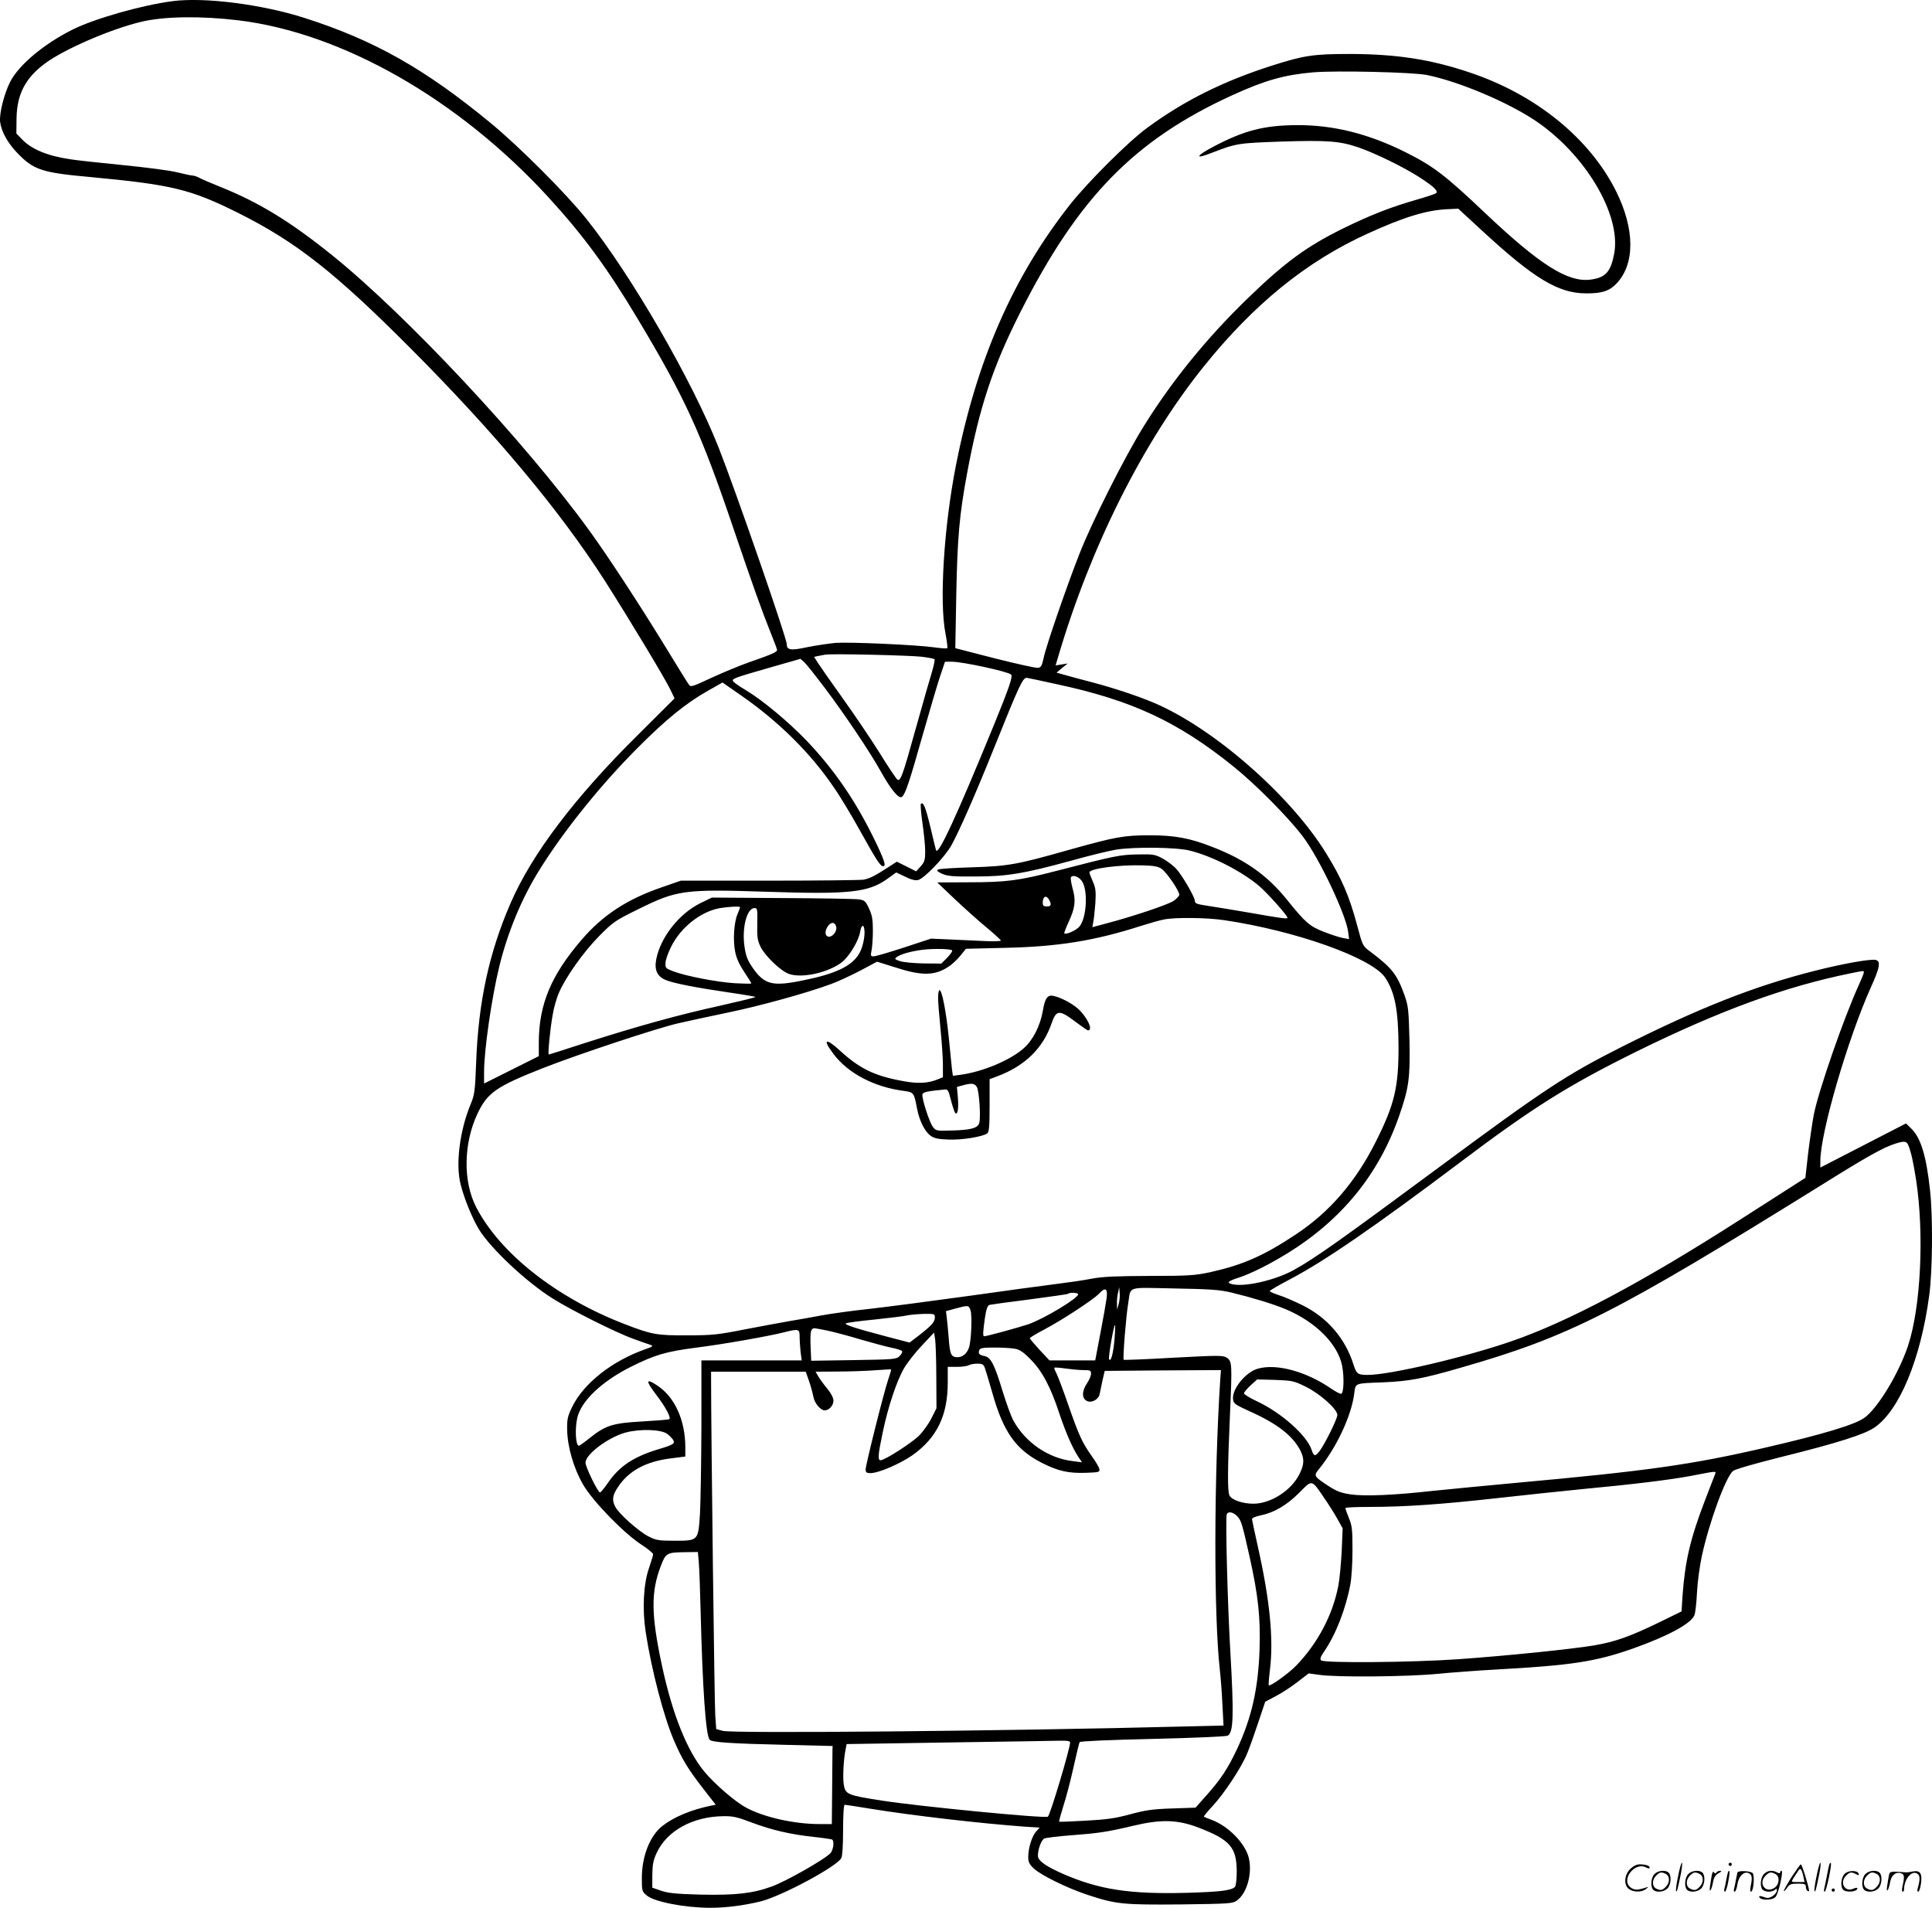 <svg version="1.0" xmlns="http://www.w3.org/2000/svg"
  viewBox="0 0 1200.029 1185.006"
 preserveAspectRatio="xMidYMid meet">
<g transform="translate(-0.325,1185.026) scale(0.1,-0.1)"
fill="#000000" stroke="none">
<path d="M1075 11843 c-188 -24 -488 -109 -624 -178 -177 -89 -332 -219 -385
-324 -38 -75 -68 -197 -62 -248 8 -60 46 -129 103 -189 105 -110 153 -126 463
-154 501 -47 617 -75 912 -222 360 -180 602 -370 1073 -843 525 -527 924
-1004 1205 -1442 146 -229 378 -613 409 -680 l24 -51 -225 -224 c-396 -392
-661 -742 -794 -1049 -133 -307 -199 -611 -213 -984 -7 -185 -10 -205 -35
-265 -68 -165 -94 -374 -61 -499 23 -90 71 -206 112 -275 73 -120 293 -327
460 -432 111 -70 394 -212 498 -249 44 -16 91 -33 105 -37 23 -9 21 -11 -30
-29 -204 -72 -380 -210 -452 -356 -29 -60 -33 -77 -32 -143 2 -107 40 -239 99
-341 60 -104 254 -303 362 -373 40 -26 73 -53 73 -60 0 -7 -12 -46 -26 -87
-34 -99 -42 -254 -20 -397 36 -235 112 -525 176 -674 49 -114 87 -177 182
-299 l77 -99 -27 -5 c-126 -26 -232 -70 -305 -127 -77 -61 -127 -188 -127
-323 0 -80 1 -84 30 -108 47 -40 234 -76 392 -77 101 0 210 14 317 40 132 34
472 216 500 269 7 11 11 84 11 175 0 94 4 156 10 156 5 0 78 -11 162 -25 267
-43 673 -90 956 -111 l93 -6 -21 -23 c-26 -27 -50 -104 -50 -158 0 -33 6 -46
36 -74 44 -41 207 -121 331 -162 179 -59 221 -63 578 -60 308 4 325 5 352 25
62 45 96 168 73 264 -22 90 -126 197 -230 236 -25 9 -47 18 -49 20 -2 2 22 32
54 66 74 80 180 241 215 327 15 36 46 123 69 193 l43 128 66 35 c37 19 98 59
135 88 l69 53 66 -9 c108 -16 546 -12 732 6 91 9 255 21 365 27 472 26 619 49
850 130 222 79 363 156 383 208 6 15 13 79 16 142 3 63 17 165 30 225 46 211
147 487 193 528 13 11 128 44 299 87 347 86 517 140 580 183 155 106 287 424
340 818 21 152 24 494 5 659 -23 213 -58 326 -119 383 l-30 29 -266 -137 -266
-137 0 40 c0 176 171 762 315 1082 56 123 62 163 26 168 -37 6 -211 -26 -376
-68 -376 -95 -719 -231 -1196 -471 -347 -175 -478 -261 -1144 -754 -604 -447
-763 -560 -895 -633 -115 -64 -307 -108 -385 -88 -35 9 -24 19 45 41 71 23
191 83 301 151 338 209 567 491 693 853 60 173 69 234 64 469 -5 192 -7 212
-31 281 -47 131 -78 169 -216 273 -43 32 -45 36 -76 153 -50 189 -98 299 -196
457 -223 361 -702 778 -1069 933 -99 42 -250 92 -379 126 -64 17 -141 37 -171
46 l-54 15 34 29 35 28 -37 -6 -38 -6 16 54 c202 685 526 1331 902 1800 312
389 640 656 1022 829 225 103 368 146 498 151 l63 3 144 -133 c326 -301 477
-393 650 -393 96 -1 144 14 187 59 118 121 117 341 -2 578 -165 328 -498 598
-908 735 -243 82 -455 114 -742 115 -228 0 -288 -9 -485 -72 -304 -97 -548
-219 -775 -386 -118 -86 -369 -337 -480 -477 -355 -451 -580 -966 -709 -1620
-75 -381 -104 -849 -65 -1045 9 -47 14 -88 11 -91 -3 -3 -38 -1 -79 5 -113 16
-523 34 -613 28 -44 -4 -124 -16 -179 -27 -102 -22 -126 -18 -126 19 0 38
-316 949 -423 1221 -164 416 -543 1072 -821 1420 -125 157 -419 451 -594 595
-411 339 -726 516 -1158 654 -263 84 -619 130 -819 104z m410 -119 c645 -79
1364 -489 1921 -1095 220 -240 368 -441 561 -764 291 -486 390 -703 586 -1280
129 -380 183 -530 236 -662 22 -55 41 -105 41 -110 0 -13 -32 -27 -170 -75
-63 -22 -171 -67 -240 -99 -116 -54 -126 -58 -138 -41 -7 9 -72 114 -144 232
-160 262 -365 575 -478 730 -403 554 -1133 1334 -1595 1706 -261 210 -455 328
-692 423 -54 22 -111 46 -128 55 -16 9 -37 16 -46 16 -8 0 -51 9 -95 20 -43
11 -196 31 -339 45 -143 14 -289 30 -325 36 -142 21 -241 62 -300 124 l-35 36
1 92 c2 152 55 253 178 344 121 89 409 214 601 259 142 33 367 36 600 8z
m7383 -340 c196 -40 495 -166 667 -280 313 -208 538 -585 495 -827 -22 -117
-54 -152 -151 -164 -139 -16 -312 93 -649 412 -251 238 -323 293 -499 381
-229 114 -446 168 -671 167 -206 -1 -330 -33 -524 -136 -102 -54 -113 -77 -19
-41 168 65 171 65 447 75 286 9 361 3 476 -36 102 -35 281 -122 377 -184 89
-57 121 -87 107 -100 -5 -5 -58 -23 -118 -40 -167 -48 -287 -95 -461 -180
-225 -111 -361 -210 -594 -436 -254 -246 -473 -516 -647 -798 -116 -187 -320
-592 -396 -787 -78 -198 -207 -572 -222 -645 -11 -50 -16 -61 -36 -63 -12 -2
-133 25 -268 59 l-245 63 6 331 c7 356 19 497 68 760 76 408 160 661 332 1000
360 711 708 1067 1317 1345 202 92 320 125 500 141 146 12 621 1 708 -17z
m-3140 -3613 c40 -5 76 -12 80 -15 3 -4 -4 -39 -16 -79 -12 -39 -56 -192 -97
-339 -87 -314 -99 -345 -119 -329 -8 7 -59 83 -112 169 -54 86 -157 238 -228
337 -71 99 -139 197 -152 217 l-24 38 22 5 c13 2 34 7 48 9 37 7 514 -4 598
-13z m-600 -196 c124 -165 278 -394 347 -518 64 -114 112 -172 131 -156 21 17
47 95 129 386 42 147 90 310 107 361 l31 92 43 0 c66 0 349 -61 368 -80 11
-11 -12 -80 -106 -310 -233 -569 -349 -821 -361 -780 -3 8 -18 73 -35 144 -30
124 -44 158 -59 143 -3 -4 1 -58 10 -120 9 -62 17 -140 17 -174 0 -54 -4 -67
-28 -94 l-28 -31 -60 30 -60 30 -81 -52 c-57 -37 -95 -55 -128 -60 -27 -3
-292 -6 -590 -6 l-543 0 -118 -41 c-216 -74 -367 -173 -499 -327 -188 -219
-264 -399 -265 -634 l0 -88 -170 -85 -170 -85 0 73 c0 133 47 459 94 652 52
214 140 426 250 602 147 237 376 523 606 754 180 181 303 281 441 359 l90 51
122 -85 c228 -159 426 -355 567 -563 39 -55 111 -175 161 -265 108 -194 130
-228 148 -228 20 0 7 39 -54 165 -119 244 -250 434 -421 614 -109 114 -274
252 -376 313 -37 22 -72 46 -79 54 -14 18 -6 21 231 89 l185 53 24 -21 c13
-12 71 -85 129 -162z m1441 25 c466 -100 751 -233 1096 -511 139 -112 343
-318 431 -435 102 -135 266 -481 281 -591 l6 -46 -39 7 c-21 4 -74 21 -117 38
-88 34 -115 57 -227 196 -123 154 -261 252 -465 331 -142 56 -235 73 -395 73
-158 -1 -206 -9 -502 -92 -317 -90 -373 -100 -598 -107 -107 -3 -202 -9 -210
-14 -11 -6 -5 -12 25 -26 34 -15 66 -18 205 -17 197 0 300 17 596 98 110 31
234 61 275 68 112 19 379 16 462 -5 140 -35 318 -126 429 -218 50 -42 178
-185 178 -199 0 -9 -31 -5 -235 31 -93 16 -208 35 -255 42 -74 11 -85 15 -85
32 -1 24 -76 154 -115 198 -16 18 -53 46 -82 63 -50 27 -59 29 -158 27 -111
-2 -141 -8 -500 -101 -239 -62 -313 -72 -555 -72 l-190 -1 105 -100 c58 -55
147 -135 198 -177 50 -42 92 -80 92 -84 0 -4 -46 -6 -102 -3 -57 3 -155 7
-218 10 l-114 5 -167 -55 c-92 -30 -177 -55 -189 -55 -19 0 -20 3 -13 38 4 20
8 76 8 123 0 69 -5 95 -24 136 -22 47 -27 52 -65 57 -22 3 -237 7 -476 8
l-435 3 -70 -34 c-131 -64 -247 -209 -275 -346 -14 -68 4 -109 58 -132 48 -20
185 -47 390 -77 90 -13 165 -26 168 -28 2 -3 -94 -26 -213 -53 -261 -57 -516
-128 -833 -229 -129 -42 -236 -76 -238 -76 -7 0 8 157 24 246 7 44 25 107 40
140 43 98 150 249 247 348 88 89 99 97 243 168 243 120 283 126 804 109 505
-17 627 -4 743 79 l57 41 55 -26 c38 -19 63 -25 81 -21 39 10 166 143 207 216
48 87 148 314 256 583 170 423 186 456 212 457 3 0 88 -18 188 -40z m650
-1147 c34 -25 113 -142 109 -162 -2 -8 -18 -25 -36 -37 -34 -23 -248 -95 -411
-138 l-93 -25 6 32 c4 18 9 71 13 118 4 74 2 93 -16 134 -11 26 -21 51 -21 56
0 24 185 49 334 44 68 -2 94 -7 115 -22z m-497 -74 c40 -53 32 -226 -13 -283
-18 -23 -85 -54 -95 -43 -2 2 10 34 27 71 40 86 46 131 25 206 -9 33 -14 65
-11 71 11 17 47 6 67 -22z m-202 -118 c16 -31 12 -41 -15 -41 -20 0 -25 5 -25
23 0 40 22 50 40 18z m-1920 -46 c0 -3 -7 -22 -16 -43 -22 -52 -29 -166 -14
-235 7 -38 27 -81 56 -124 24 -36 44 -68 44 -71 0 -3 -46 -2 -102 1 -112 7
-303 44 -383 74 -47 18 -50 21 -48 52 0 18 16 63 34 99 60 122 185 221 306
242 58 9 123 12 123 5z m107 -102 c-2 -85 1 -104 21 -145 29 -58 128 -152 178
-168 82 -27 242 9 326 73 46 36 105 133 114 190 7 41 21 49 26 15 6 -44 -11
-121 -37 -159 -48 -73 -148 -119 -342 -158 -193 -40 -242 -27 -316 80 -30 43
-41 71 -49 127 -18 117 14 242 62 242 17 0 19 -7 17 -97z m2898 22 c448 -66
920 -235 1002 -357 61 -92 82 -202 83 -433 0 -249 -25 -355 -141 -586 -124
-248 -287 -438 -498 -577 -200 -133 -330 -189 -531 -234 -95 -20 -132 -23
-375 -23 -209 -1 -290 -4 -360 -17 -49 -10 -148 -24 -220 -33 -71 -9 -319 -42
-550 -75 -231 -32 -507 -68 -613 -80 -106 -11 -241 -30 -300 -41 -59 -11 -147
-27 -197 -35 -49 -8 -173 -32 -275 -51 -166 -33 -202 -37 -355 -37 -191 -1
-222 4 -390 69 -424 163 -775 439 -924 727 -83 161 -79 397 9 583 62 129 117
167 406 281 225 88 702 246 839 278 61 14 200 44 310 67 198 41 486 120 640
177 44 16 126 54 183 84 l103 55 105 -33 c171 -56 252 -56 339 2 22 14 55 45
74 69 l34 42 246 6 c326 7 555 44 844 137 54 17 117 35 140 39 69 14 265 12
372 -4z m-2407 -46 c3 -29 -29 -64 -53 -56 -19 8 -19 36 1 65 20 29 48 25 52
-9z m719 -142 c4 -4 -10 -24 -30 -45 l-37 -37 -109 1 c-60 1 -126 7 -147 14
-35 12 -36 14 -19 27 25 17 84 34 160 44 69 8 171 6 182 -4z m5663 -137 c0 -6
-14 -41 -31 -78 -93 -204 -248 -650 -279 -802 -10 -52 -26 -163 -36 -245 l-17
-151 -131 -84 c-72 -46 -201 -129 -286 -183 -595 -381 -1057 -627 -1409 -748
-289 -100 -756 -209 -892 -209 -63 0 -70 6 -89 65 -51 162 -162 291 -317 368
-51 25 -118 54 -148 63 -30 10 -55 21 -55 25 0 4 56 36 124 72 212 111 520
322 1054 724 456 344 676 482 1101 692 518 255 925 404 1331 486 84 17 80 17
80 5z m278 -1077 c17 -44 29 -100 47 -213 51 -337 29 -788 -50 -1028 -56 -169
-184 -382 -268 -446 -57 -44 -260 -105 -629 -190 -450 -104 -730 -143 -1533
-216 -187 -17 -421 -40 -520 -50 -241 -27 -424 -35 -513 -22 -59 9 -86 19
-137 52 -90 59 -93 63 -61 103 110 134 204 334 221 472 9 66 -1 62 180 69 161
7 244 22 482 91 676 194 955 336 2252 1142 272 170 375 227 445 249 60 19 72
17 84 -13z m-4907 -985 l-9 -33 -1 36 c-1 20 2 52 7 70 l7 34 3 -37 c2 -20 -1
-51 -7 -70z m699 74 c132 -32 257 -70 337 -103 189 -79 327 -218 353 -354 13
-70 10 -167 -6 -172 -6 -2 -33 12 -61 31 -155 107 -340 158 -456 125 -76 -21
-162 -126 -155 -190 3 -27 12 -33 101 -74 173 -77 269 -152 317 -244 26 -53
25 -86 -6 -148 -50 -101 -178 -183 -286 -183 -65 0 -134 23 -148 51 -13 23
-12 164 3 504 14 315 13 330 -20 352 -23 15 -48 15 -330 0 -168 -10 -308 -15
-310 -13 -7 6 15 278 28 351 18 109 -16 98 288 92 221 -4 280 -8 351 -25z
m-773 -34 c-4 -29 -21 -128 -39 -220 l-32 -168 -142 0 -142 0 -61 65 c-33 36
-61 69 -61 73 0 4 42 29 93 56 108 57 302 184 336 220 40 43 55 35 48 -26z
m-177 23 c0 -25 -213 -153 -311 -187 -64 -21 -257 -74 -273 -74 -9 0 -7 31 5
114 8 54 16 77 28 81 9 2 121 18 250 34 128 17 236 32 239 35 9 10 62 7 62 -3z
m-669 -98 c12 -31 5 -197 -10 -236 -14 -37 -40 -57 -71 -57 -39 0 -47 18 -54
120 -4 47 -9 103 -12 125 l-5 41 58 16 c81 22 82 21 94 -9z m-221 -46 c0 -28
-20 -50 -98 -111 l-59 -45 -134 35 c-198 52 -272 76 -262 84 4 4 85 15 178 24
94 10 186 21 205 26 19 4 65 8 103 9 64 1 67 0 67 -22z m1116 -133 c-7 -89
-24 -151 -34 -125 -5 15 29 211 37 211 2 0 1 -39 -3 -86z m-1782 51 c41 -9
133 -33 205 -55 72 -21 158 -44 191 -51 33 -6 63 -16 66 -21 4 -6 -3 -19 -15
-31 -20 -20 -33 -21 -285 -25 l-264 -4 -4 93 c-3 88 1 108 25 109 4 0 41 -7
81 -15z m-174 -37 c0 -24 3 -67 6 -95 l7 -53 -312 0 -311 0 0 -412 c-1 -227
-5 -471 -9 -542 -11 -167 -10 -166 -160 -166 -95 0 -113 3 -158 26 -59 29
-187 142 -208 185 -22 42 -18 71 17 123 67 101 174 159 331 178 l87 11 0 61
c-1 166 -66 309 -174 380 -72 48 -74 31 -7 -57 58 -76 95 -144 81 -152 -5 -3
-80 -9 -167 -14 -183 -10 -228 -24 -327 -103 -32 -26 -63 -48 -67 -48 -20 0
-26 103 -10 174 25 105 151 225 334 317 149 74 215 94 409 119 159 20 439 69
538 94 95 24 100 22 100 -26z m849 -254 l1 -191 -31 -62 c-17 -34 -52 -83 -78
-109 -47 -46 -212 -152 -238 -152 -19 0 -16 34 13 172 33 160 87 321 133 400
20 34 70 98 111 141 l75 80 7 -44 c3 -24 7 -130 7 -235z m486 179 c31 -5 53
-19 100 -67 71 -71 125 -172 180 -341 40 -118 80 -209 116 -264 l23 -34 -60 8
c-150 18 -292 116 -366 251 -15 27 -44 108 -66 179 -51 169 -74 214 -113 222
-34 7 -41 15 -33 37 5 13 23 16 93 16 47 0 104 -3 126 -7z m-185 -118 c5 -14
26 -83 46 -153 69 -247 147 -357 312 -440 99 -50 164 -64 273 -60 78 3 84 4
81 23 -2 11 -23 47 -47 80 -60 85 -78 124 -144 312 -32 93 -66 183 -75 201
-10 19 -16 35 -14 37 2 2 33 0 68 -5 36 -5 86 -10 113 -10 42 0 47 -2 47 -23
0 -12 -11 -39 -25 -59 -33 -49 -33 -95 0 -110 30 -14 73 10 79 45 2 12 10 49
17 82 l14 60 361 3 361 2 -4 -52 c-40 -618 -41 -1471 -3 -1809 5 -46 13 -143
16 -215 l7 -132 -254 -6 c-1080 -28 -2794 -44 -2856 -27 l-41 11 -6 83 c-5 60
-26 1756 -26 2095 l0 42 294 0 294 0 20 -57 c11 -32 23 -75 27 -97 7 -41 44
-86 71 -86 27 0 54 30 54 60 0 17 -14 45 -37 73 -21 25 -46 59 -56 76 l-18 31
138 1 c76 0 181 4 233 8 52 4 96 6 98 5 2 -1 -6 -29 -18 -63 -28 -83 -140
-530 -140 -558 0 -19 6 -23 30 -23 50 0 182 57 259 110 153 108 221 247 221
452 l0 98 58 0 c31 0 64 5 72 10 8 5 32 10 53 10 31 0 39 -4 47 -25z m1993
-118 c90 -44 197 -140 197 -176 0 -24 -79 -184 -112 -226 -26 -33 -34 -32 -48
10 -29 89 -189 231 -339 301 -45 21 -81 43 -81 50 0 6 19 28 41 49 l41 37 112
-3 c106 -4 116 -6 189 -42z m-3966 -293 c15 -11 31 -28 37 -37 14 -23 2 -31
-89 -58 -156 -47 -245 -106 -316 -210 -22 -32 -44 -59 -49 -59 -13 0 -90 158
-90 185 0 52 142 158 249 187 89 24 220 20 258 -8z m6509 -251 c-4 -10 -31
-81 -61 -158 -93 -242 -125 -380 -141 -597 l-6 -97 -137 -67 c-183 -89 -273
-121 -405 -144 -138 -23 -534 -64 -846 -86 -283 -20 -833 -25 -851 -7 -8 8 -4
22 19 55 72 105 134 263 163 418 7 36 13 130 13 210 0 127 -2 152 -22 200 -12
30 -22 58 -22 63 0 4 66 7 148 7 221 0 447 16 789 54 169 19 407 44 528 56
328 31 551 58 688 84 155 30 151 30 143 9z m-2428 -147 c27 -39 64 -97 82
-130 l33 -59 -6 -141 c-4 -77 -13 -175 -21 -216 -35 -182 -129 -359 -263 -497
-48 -49 -160 -129 -169 -121 -2 3 1 45 7 94 24 192 0 435 -76 773 -19 85 -35
160 -35 166 0 7 25 17 56 23 82 17 162 64 239 142 80 81 74 82 153 -34z m-536
-118 c21 -24 28 -47 73 -248 53 -238 68 -376 62 -570 -8 -248 -49 -430 -141
-626 -57 -120 -99 -184 -185 -281 l-72 -81 -147 -5 c-122 -4 -166 -11 -262
-37 -93 -25 -145 -32 -275 -39 -88 -5 -161 -8 -163 -6 -2 2 10 45 26 97 17 51
45 159 63 240 18 81 35 152 38 157 4 6 184 14 454 20 255 6 455 15 466 20 36
20 39 128 16 526 -17 296 -31 825 -22 849 9 22 44 13 69 -16z m-3348 -285 c3
-38 8 -171 11 -298 12 -485 32 -772 56 -801 13 -16 132 -24 479 -32 l285 -7
-1 -22 c0 -13 -1 -122 -2 -243 l-2 -220 -74 0 c-157 0 -344 41 -456 101 -69
36 -197 147 -262 225 -108 131 -199 359 -263 658 -68 317 -69 457 -8 617 32
84 36 86 154 88 l77 1 6 -67z m2306 -1116 c0 -38 -124 -452 -138 -461 -19 -12
-794 63 -1032 100 -214 33 -226 39 -236 100 -7 46 -1 158 12 220 l6 31 631 10
c348 5 660 10 695 11 44 1 62 -2 62 -11z m-1976 -498 c126 -47 239 -73 386
-89 57 -6 108 -14 112 -16 14 -9 8 -61 -9 -83 -30 -36 -277 -177 -367 -209
-118 -43 -225 -55 -445 -50 -148 4 -197 9 -241 24 l-55 19 0 80 c1 64 6 91 27
136 63 137 224 226 414 228 59 1 87 -5 178 -40z m2774 -31 c195 -75 236 -122
237 -270 0 -52 -5 -92 -11 -98 -23 -23 -93 -31 -301 -37 -350 -9 -539 19 -763
116 -108 47 -160 83 -160 114 0 41 21 97 39 107 11 5 84 14 163 20 174 13 227
21 388 59 175 42 277 39 408 -11z M5830 5653 c0 -27 7 -113 15 -193 8 -80 15
-180 15 -223 l0 -78 -32 -13 c-60 -25 -124 -28 -215 -11 -177 32 -270 77 -392
189 -90 83 -111 72 -41 -20 91 -121 253 -206 438 -230 60 -8 63 -11 81 -108
14 -75 48 -144 84 -170 22 -16 47 -22 110 -24 85 -4 218 18 243 39 11 9 14 47
14 174 l0 162 48 18 c171 64 284 174 337 329 29 84 48 85 145 12 41 -31 77
-56 81 -56 36 0 -8 89 -68 140 -41 33 -101 64 -145 74 -38 9 -54 -13 -67 -91
-16 -93 -61 -183 -119 -234 -83 -74 -254 -146 -394 -165 l-46 -6 -6 43 c-2 24
-12 114 -20 199 -17 164 -42 290 -57 290 -5 0 -9 -21 -9 -47z m241 -555 c14
-25 25 -184 15 -222 -8 -33 -52 -45 -175 -48 -87 -3 -94 -2 -112 21 -23 28
-73 185 -66 205 5 13 33 19 141 29 16 2 22 -10 35 -63 9 -36 21 -71 25 -79 16
-25 25 18 19 91 l-6 67 34 9 c55 16 77 14 90 -10z M10426 194 c-10 -47 -15
-88 -12 -91 5 -6 9 7 30 110 7 37 10 67 6 67 -4 0 -15 -39 -24 -86z M10740
270 c0 -5 5 -10 10 -10 6 0 10 5 10 10 0 6 -4 10 -10 10 -5 0 -10 -4 -10 -10z
M11286 194 c-10 -47 -15 -88 -12 -91 5 -6 9 7 30 110 7 37 10 67 6 67 -4 0
-15 -39 -24 -86z M11366 269 c-3 -8 -10 -41 -16 -74 -6 -33 -14 -68 -16 -77
-3 -10 -1 -18 3 -18 10 0 46 171 38 178 -2 3 -7 -1 -9 -9z M10129 241 c-38
-38 -41 -101 -7 -125 29 -20 79 -20 104 0 18 14 18 15 1 10 -53 -17 -69 -17
-92 -2 -69 45 21 166 94 126 12 -6 21 -7 21 -1 0 12 -25 21 -62 21 -19 0 -39
-10 -59 -29z M11130 189 c-28 -45 -49 -83 -47 -85 2 -3 12 7 21 21 14 21 24
25 66 25 43 0 50 -3 50 -19 0 -11 5 -23 10 -26 6 -3 10 -3 10 1 0 20 -44 164
-51 164 -4 0 -30 -37 -59 -81z m75 4 l7 -33 -42 0 c-42 0 -42 0 -28 23 8 12
21 32 29 44 15 25 22 18 34 -34z M10280 210 c-22 -22 -27 -79 -8 -98 19 -19
66 -14 88 8 22 22 27 79 8 98 -19 19 -66 14 -88 -8z m71 0 c25 -14 25 -54 -1
-80 -23 -23 -33 -24 -61 -10 -25 14 -25 54 1 80 23 23 33 24 61 10z M10490
210 c-22 -22 -27 -79 -8 -98 19 -19 66 -14 88 8 22 22 27 79 8 98 -19 19 -66
14 -88 -8z m71 0 c25 -14 25 -54 -1 -80 -23 -23 -33 -24 -61 -10 -25 14 -25
54 1 80 23 23 33 24 61 10z M10636 204 c-3 -16 -8 -47 -11 -69 -8 -51 10 -26
19 27 5 27 15 42 34 53 18 10 22 14 10 15 -9 0 -20 -5 -24 -11 -5 -8 -9 -8
-14 1 -5 8 -10 3 -14 -16z M10737 223 c-2 -4 -7 -26 -11 -48 -4 -22 -9 -48
-12 -57 -3 -10 -1 -18 4 -18 4 0 14 28 20 62 11 58 10 81 -1 61z M10795 220
c-1 -3 -5 -23 -9 -45 -4 -22 -9 -48 -12 -57 -3 -10 -1 -18 4 -18 5 0 13 20 17
45 7 53 44 87 74 68 17 -11 19 -28 8 -80 -4 -18 -3 -33 2 -33 16 0 24 99 11
115 -12 14 -87 18 -95 5z M10960 210 c-22 -22 -27 -79 -8 -98 7 -7 24 -12 38
-12 14 0 31 5 38 12 9 9 12 8 12 -5 0 -9 -12 -24 -26 -34 -21 -13 -32 -15 -55
-6 -16 6 -29 8 -29 3 0 -24 81 -27 102 -2 18 19 50 162 37 162 -5 0 -9 -5 -9
-10 0 -7 -6 -7 -19 0 -30 16 -59 12 -81 -10z m71 0 c29 -16 25 -65 -6 -86 -56
-37 -103 28 -55 76 23 23 33 24 61 10z M11461 211 c-23 -23 -28 -80 -9 -99 19
-19 88 -13 88 9 0 5 -11 4 -24 -2 -54 -25 -89 38 -46 81 23 23 33 24 62 9 16
-9 19 -8 16 3 -8 22 -64 22 -87 -1z M11590 210 c-22 -22 -27 -79 -8 -98 19
-19 66 -14 88 8 22 22 27 79 8 98 -19 19 -66 14 -88 -8z m71 0 c25 -14 25 -54
-1 -80 -23 -23 -33 -24 -61 -10 -25 14 -25 54 1 80 23 23 33 24 61 10z M11736
201 c-3 -14 -8 -44 -11 -66 -8 -51 10 -26 19 27 8 41 35 63 66 53 22 -7 24
-21 11 -77 -5 -22 -5 -38 0 -38 5 0 9 6 9 13 0 68 51 125 85 97 15 -13 15 -35
-1 -92 -3 -10 -1 -18 4 -18 6 0 13 23 17 50 9 63 -5 84 -49 76 -17 -4 -35 -6
-41 -6 -101 8 -104 7 -109 -19z M11380 110 c0 -5 5 -10 10 -10 6 0 10 5 10 10
0 6 -4 10 -10 10 -5 0 -10 -4 -10 -10z"/>
</g>
</svg>
